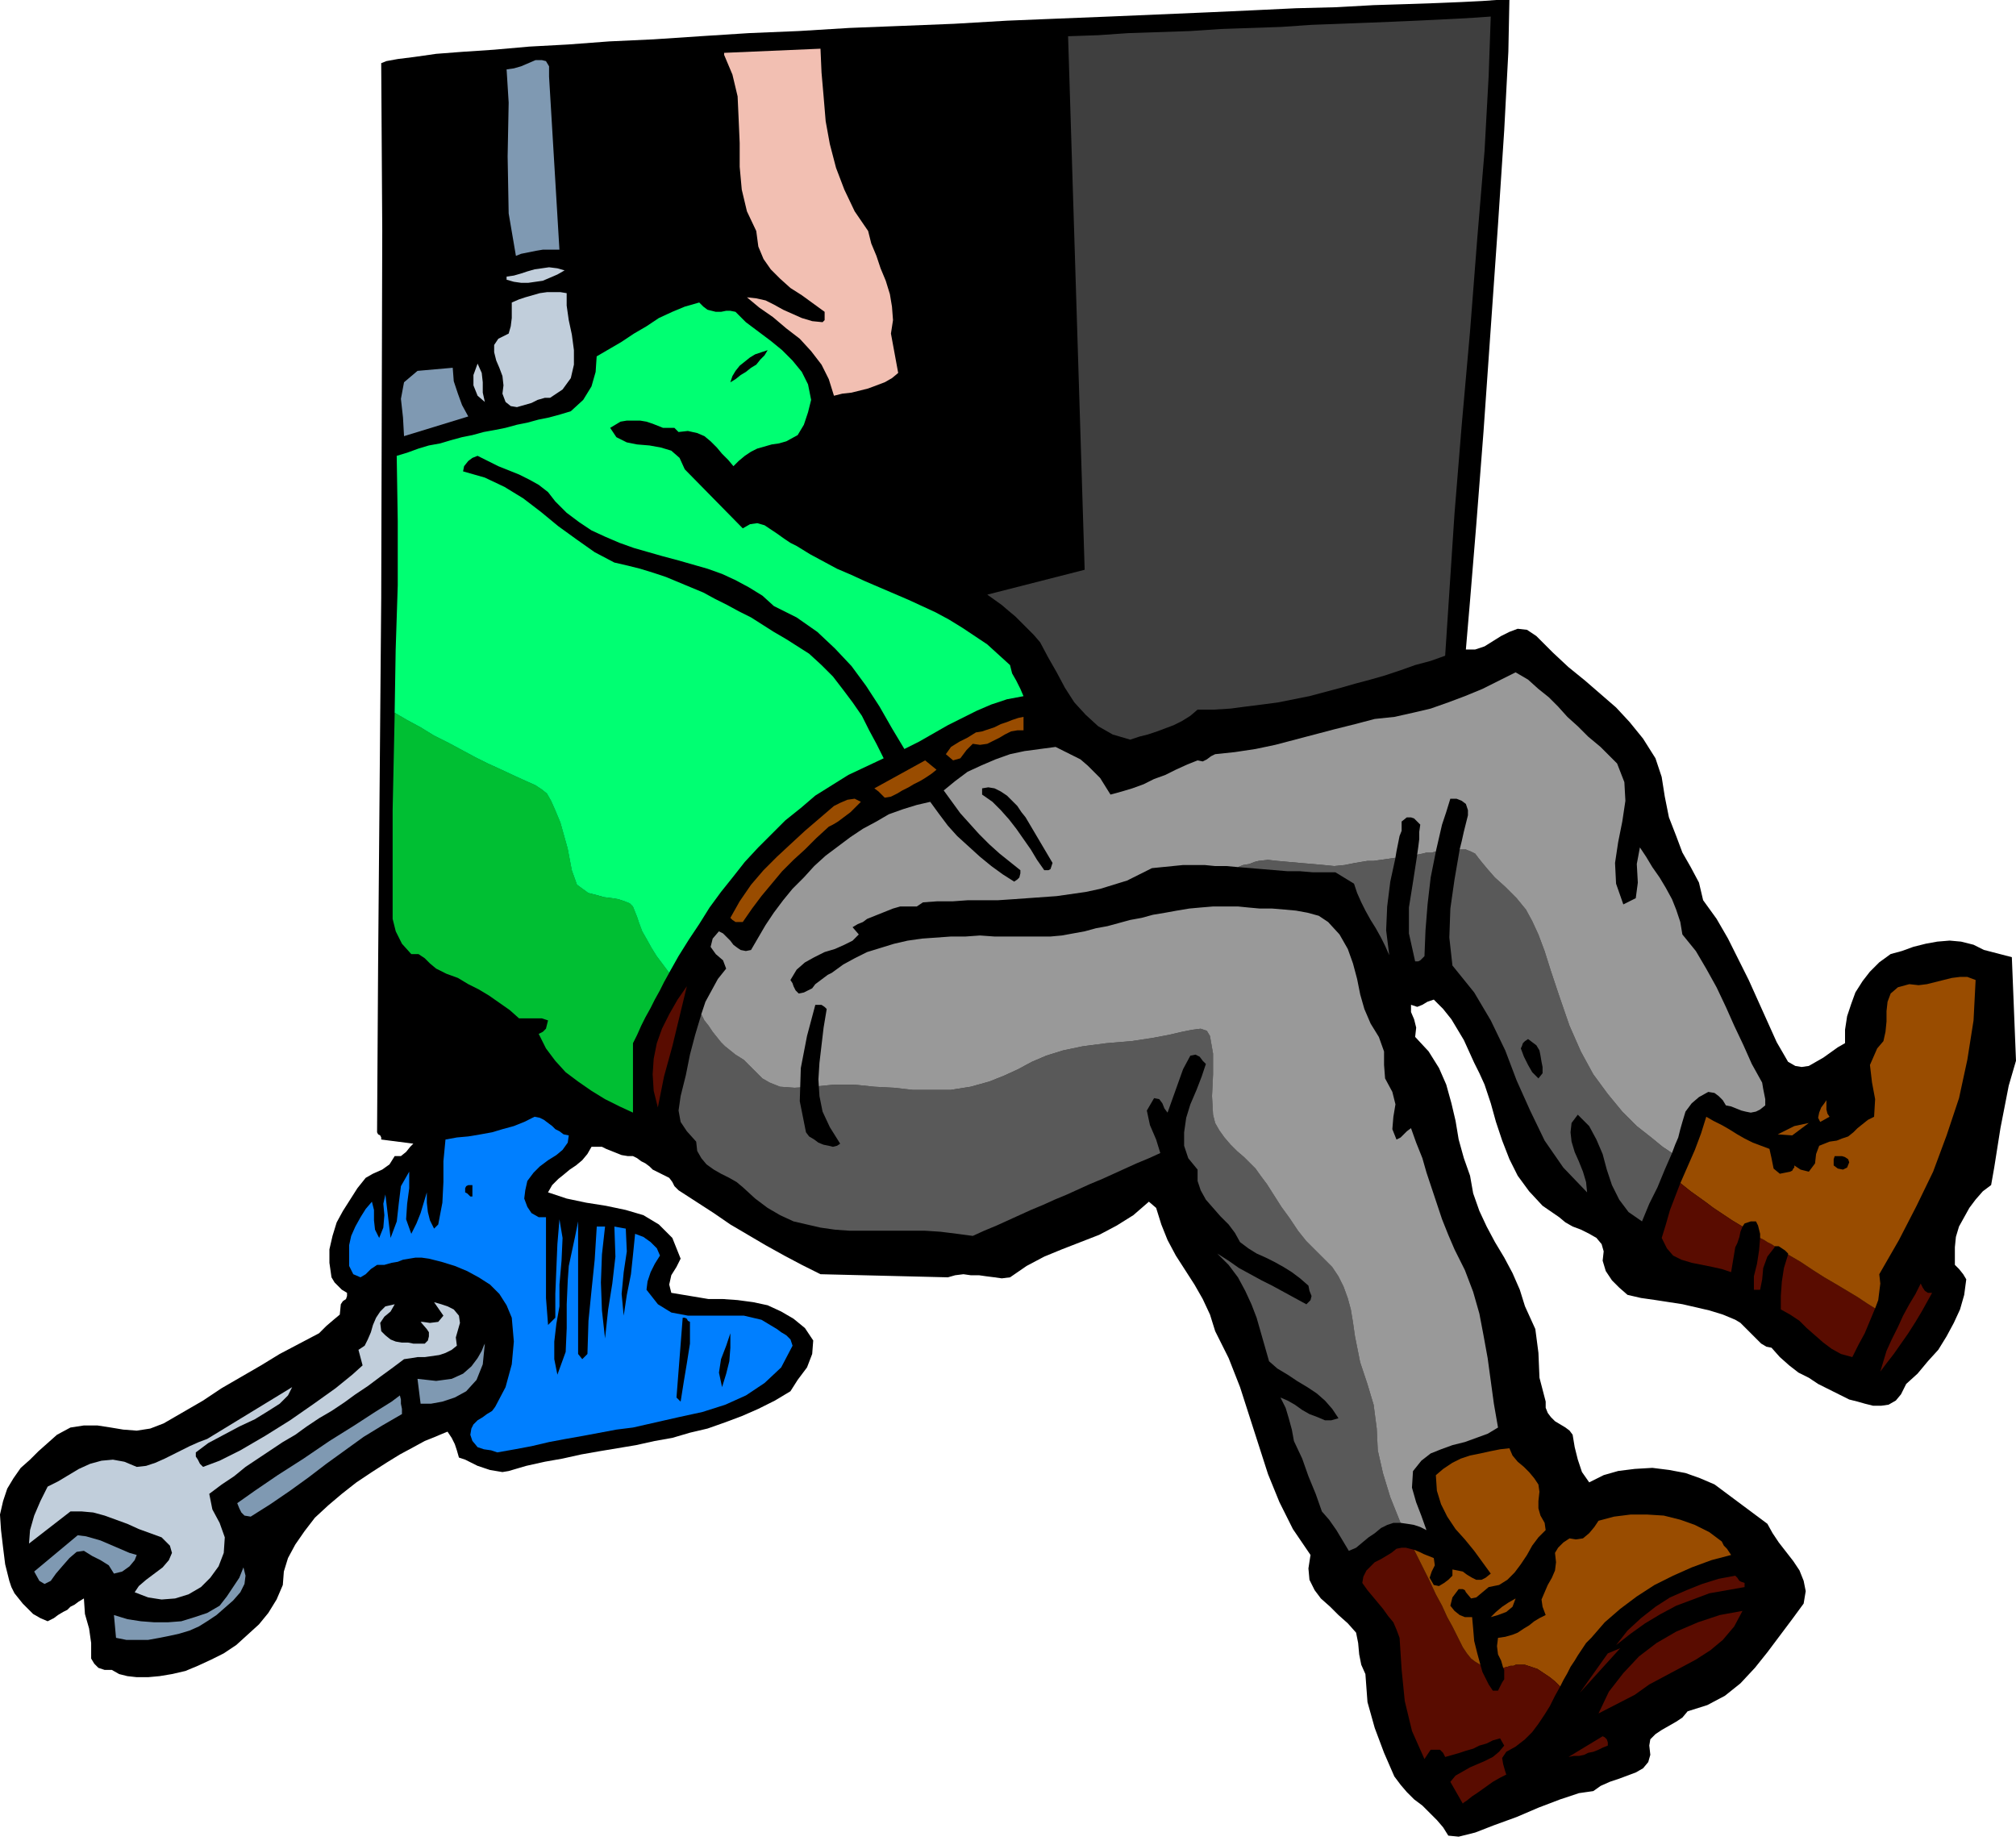<svg xmlns="http://www.w3.org/2000/svg" fill-rule="evenodd" height="1.781in" preserveAspectRatio="none" stroke-linecap="round" viewBox="0 0 1946 1781" width="1.946in"><style>.pen1{stroke:none}.brush2{fill:#000}.brush3{fill:#994c00}.brush4{fill:#590c00}.brush9{fill:#7f99b2}.brush10{fill:#c1cedb}</style><path class="pen1 brush2" d="m1346 1715-10-23-9-24-7-25-2-27-4-9-2-10-1-11-2-10-8-9-9-8-8-8-9-8-6-8-5-10-1-11 2-13-17-25-13-26-11-27-9-28-9-28-9-28-11-28-13-26-5-16-7-15-8-14-9-14-9-14-8-15-6-15-5-16-7-6-15 13-16 10-17 9-18 7-18 7-17 7-17 9-16 11-8 1-7-1-8-1-7-1h-8l-7-1-8 1-7 2-123-3-18-9-17-9-18-10-17-10-17-10-16-11-17-11-17-11-4-4-2-4-3-4-4-2-4-2-4-2-4-2-3-3-4-3-4-2-4-3-4-2h-5l-6-1-5-2-5-2-5-2-4-2h-10l-4 7-5 6-6 5-6 4-6 5-5 4-6 6-4 7 18 6 19 4 19 3 19 4 17 5 15 9 13 13 8 20-4 8-5 8-2 9 2 8 36 6h14l14 1 15 2 14 3 13 6 12 7 11 9 8 12-1 13-5 13-9 12-7 11-15 9-16 8-16 7-16 6-17 6-17 4-17 5-17 3-18 4-18 3-18 3-17 3-18 4-17 3-18 4-17 5-6 1-6-1-6-1-6-2-6-2-6-3-6-3-6-2-2-7-2-6-3-6-4-6-5 2-7 3-10 4-11 6-13 7-13 8-14 9-15 10-14 11-13 11-13 12-10 13-9 13-7 13-4 13-1 13-6 14-8 13-9 11-11 10-11 10-12 8-12 6-13 6-12 5-13 3-12 2-11 1h-11l-9-1-8-2-7-4h-7l-6-2-4-4-3-5v-15l-2-14-4-14-1-15-5 3-4 3-4 2-3 3-4 2-5 3-4 3-6 3-7-3-7-4-5-5-5-5-4-5-4-5-3-6-2-6-4-16-2-16-2-17-1-15 3-13 4-12 6-10 7-10 9-8 8-8 9-8 9-8 13-7 13-2h13l13 2 12 2 13 1 13-2 13-5 19-11 19-11 18-12 19-11 19-11 18-11 19-10 19-10 7-7 7-6 6-5 1-10 2-3 3-2 1-3v-3l-5-3-4-4-3-3-3-5-2-14v-13l3-13 4-13 6-11 7-11 7-11 8-10 7-4 9-4 7-5 5-8h6l5-4 4-5 3-3-31-4v-2l-1-2-2-1-1-2 1-161 3-355 1-354-1-162 5-2 11-2 16-2 21-3 26-2 30-2 34-3 37-2 40-3 43-2 45-3 47-3 48-2 49-3 51-2 50-2 51-3 49-2 50-2 47-2 47-2 44-2 42-2 39-1 36-2 32-1 29-1 24-1 20-1 14-1h12l-1 50-4 76-6 91-7 100-7 100-7 90-6 73-4 47h9l9-3 8-5 8-5 8-4 8-3 9 1 9 6 16 16 15 14 16 13 15 13 15 13 13 14 13 16 12 19 6 18 3 19 4 20 7 18 6 16 8 14 8 15 4 17 13 18 11 19 10 20 10 20 9 20 9 20 9 20 11 19 7 4 6 1 7-1 7-4 7-4 7-5 7-5 7-4v-13l2-13 4-12 4-11 7-11 7-9 9-9 11-8 11-3 11-4 12-3 11-2 12-1 11 1 12 3 10 5 27 7 4 100-7 24-8 41-6 38-3 17-8 6-7 8-6 8-5 9-5 9-3 10-1 10v17l4 4 4 5 3 5-2 15-4 14-6 13-7 13-8 13-10 11-10 12-11 10-5 10-5 6-7 4-7 1h-8l-8-2-7-2-8-2-10-5-10-5-10-5-9-6-10-5-9-7-9-8-8-9-5-1-5-3-4-4-4-4-4-4-4-4-4-4-5-3-12-5-13-4-13-3-13-3-13-2-13-2-14-2-13-3-8-7-7-7-6-9-3-10 1-9-2-7-5-6-7-4-8-4-8-3-7-4-6-5-16-11-13-14-11-15-8-16-7-18-6-18-5-18-6-18-5-11-5-10-5-11-5-11-6-10-6-10-8-10-9-9-6 2-5 3-5 2-6-2v7l3 7 2 8-1 9 13 14 10 16 7 16 5 18 4 17 3 18 5 18 6 17 3 17 6 17 7 15 8 15 9 15 8 15 7 16 5 16 10 22 3 23 1 24 6 23v6l2 5 3 4 4 4 5 3 5 3 4 3 3 4 2 12 3 12 4 12 7 10 14-7 14-4 16-2 17-1 16 2 16 3 14 5 14 6 51 38 5 9 6 9 7 9 7 9 6 9 4 10 2 10-2 12-11 15-12 16-12 16-12 15-14 15-15 12-17 9-19 6-5 6-6 4-7 4-7 4-6 4-5 5-1 6 1 9-2 7-5 6-7 4-8 3-8 3-9 3-9 4-7 5-14 2-18 6-21 8-21 9-22 8-18 7-16 4-10-1-5-8-6-7-7-7-7-7-8-6-7-7-6-7-6-8z"/><path class="pen1 brush3" d="m1671 1501-2-3-2-3-3-3-2-4-12-9-14-7-14-5-16-4-16-1h-16l-16 2-15 4-4 6-5 6-6 5-7 1-6-1-6 4-5 5-3 5 1 9-1 8-3 7-4 7-3 7-3 7 1 7 3 8-6 3-5 3-5 4-5 3-6 4-5 2-7 2-7 1-1 8 1 8 3 6 2 7 4-1 3-1h3l2-1h9l6 2 6 2 6 4 6 4 5 4 5 5 3-6 4-7 3-6 4-6 3-5 4-6 4-6 5-5 13-15 15-13 16-12 17-11 18-9 18-8 19-7 19-5z"/><path class="pen1 brush4" d="m1463 1607-2 1h-3l-3 1-4 1 1 2v9l-2 3-2 4-2 4h-5l-4-6-3-6-3-6-2-7-5-3-4-3-4-5-4-6-5-10-5-10-5-9-5-11-6-11-6-13-7-14-8-16-4-1-4-1h-4l-5 1-5 4-5 3-5 3-6 3-4 4-4 4-3 6-1 6 5 7 5 6 5 6 5 6 5 7 5 6 3 7 3 8 2 31 3 30 7 29 12 27 6-9h9l3 3 2 4 7-2 7-2 6-2 7-2 6-3 7-2 6-3 7-2 4 7-5 6-6 5-8 4-7 3-7 3-7 4-7 4-5 6 12 21 1-1 3-2 5-4 6-4 7-5 7-5 7-4 6-3-1-3-2-7-1-6 4-6 9-5 9-7 7-7 6-8 6-9 5-8 5-10 5-9-5-5-5-4-6-4-6-4-6-2-6-2h-9z"/><path class="pen1 brush3" d="m1429 1607-3-11-3-12-1-12-1-11h-7l-5-2-5-4-4-5 1-4 1-4 3-4 3-4h4l2 1 1 2 5 6 5-1 6-5 6-5 10-2 8-5 7-7 6-8 6-9 5-9 6-8 7-7-1-7-4-7-2-7v-7l1-9-1-7-4-6-5-6-5-5-6-5-5-6-3-7-9 1-10 2-9 2-10 2-9 3-8 4-9 6-7 6 1 15 4 13 6 12 8 12 9 10 9 11 8 11 8 11-5 4-4 2h-5l-4-2-5-3-4-3-5-1-5-1v6l-4 4-4 3-5 3-5-1-4-7 2-6 3-6-1-7-5-2-5-2-4-2-5-2 8 16 7 14 6 13 6 11 5 11 5 9 5 10 5 10 4 6 4 5 4 3 5 3z"/><path class="pen1" d="m1308 1290-2-14-2-12-3-11-4-11-5-10-6-9-8-8-8-8-9-9-8-10-8-12-8-11-7-11-7-11-6-8-5-7-5-5-6-6-7-6-6-6-6-7-5-7-4-7-2-8-1-18 1-21v-20l-3-17-3-5-6-2-8 1-10 2-13 3-16 3-20 3-24 2-23 3-19 4-16 5-14 6-13 7-13 6-15 6-18 5-19 3h-37l-18-2-19-1-19-2h-20l-20 2-18 1-14-1-10-4-7-4-6-6-6-6-6-6-8-5-5-4-5-4-4-4-4-5-4-5-4-6-4-5-3-6-6 20-5 19-4 20-5 20-2 14 2 11 6 9 9 10 1 9 4 7 5 6 7 5 7 4 8 4 7 4 6 5 12 11 12 9 12 7 13 6 13 3 13 3 14 2 14 1h73l15 1 16 2 15 2 11-5 12-5 11-5 11-5 11-5 12-5 11-5 12-5 11-5 11-5 12-5 11-5 11-5 11-5 12-5 11-5-4-13-6-14-3-14 7-12 5 1 3 4 2 5 3 4 5-14 5-14 5-14 7-13 5-1 4 2 3 4 3 3-4 12-5 13-6 14-4 13-2 14v13l4 12 9 11v11l3 9 5 9 7 8 7 8 8 8 6 8 5 9 8 6 8 5 9 4 8 4 9 5 8 5 8 6 8 7 1 5 2 5-1 4-4 4-11-6-11-6-11-6-10-5-11-6-11-6-10-7-11-7 11 11 9 12 7 13 6 13 5 13 4 14 4 14 4 14 8 7 10 6 9 6 10 6 9 6 8 7 7 8 6 9-7 2h-6l-7-3-8-3-7-4-7-5-7-4-7-3 5 10 3 10 3 11 2 11 8 17 6 17 7 17 6 17 7 8 7 10 6 10 6 10 7-3 6-5 6-5 6-4 6-5 6-3 6-2h7l-10-25-7-23-5-22-1-21-3-23-6-20-7-21-5-25zm58-362h3l2-1 2-2 2-2 1-25 2-25 3-26 5-25-4 1h-5l-4 1-5 1-4 26-4 25v25l6 27zm-151-97-4 1-5 2-6 1-5 2 12 1 12 1 12 1 12 1h12l12 1h22l18 11 3 9 4 9 4 8 5 9 5 8 5 9 4 8 4 9-3-24 1-23 3-24 5-23-7 1-7 1-7 1h-6l-6 1-6 1-5 1-5 1-10 1-10-1-11-1-12-1-11-1-11-1-9-1-9 1zm300 159-10-29-8-24-6-19-6-16-6-13-6-11-9-11-11-11-10-9-7-8-5-6-4-5-3-4-4-2-5-2h-6l-5 29-4 28-1 28 3 27 21 26 16 27 14 29 11 29 13 29 14 29 18 26 23 24-1-10-3-10-4-10-4-9-3-10-1-9 1-9 6-8 11 11 7 13 6 14 4 15 5 15 7 14 9 12 13 9 7-17 8-16 7-17 7-16-9-6-11-9-14-11-14-14-14-17-14-19-12-22-11-25z" style="fill:#595959"/><path class="pen1" style="fill:#999" d="m1364 1420 8-10 9-7 10-4 11-4 12-3 11-4 11-4 10-6-4-23-3-22-3-22-4-22-4-21-6-21-8-21-10-20-6-14-6-15-5-15-5-15-5-15-4-14-6-15-5-14-4 3-3 3-3 3-4 2-4-10 1-12 2-12-3-12-7-13-1-13v-13l-5-14-8-13-6-14-4-14-3-15-4-15-5-14-8-14-11-12-9-6-11-3-11-2-11-1-12-1h-12l-11-1-10-1h-24l-12 1-11 1-12 2-11 2-12 2-11 3-11 2-11 3-11 3-11 2-11 3-11 2-11 2-11 1h-54l-14-1-14 1h-14l-14 1-14 1-14 2-13 3-13 4-13 4-12 6-11 6-11 8-4 2-4 3-4 3-4 3-3 4-4 2-4 2-5 1-3-3-2-4-1-3-2-3 6-10 8-7 9-5 10-5 10-3 9-4 8-4 6-6-6-7 5-3 5-2 4-3 5-2 5-2 5-2 5-2 5-2 7-2h16l6-4 14-1h15l14-1h29l15-1 14-1 14-1 14-1 14-2 14-2 14-3 13-4 13-4 12-6 12-6 10-1 10-1 10-1h21l10 1h11l11 1 5-2 6-1 5-2 4-1 9-1 9 1 11 1 11 1 12 1 11 1 10 1 10-1 5-1 5-1 6-1 6-1h6l7-1 7-1 7-1 1-6 1-5 1-5 1-5 2-5v-9l5-4h4l3 1 3 3 3 3-1 7v7l-1 8-1 7 5-1 4-1h5l4-1 3-13 3-13 4-12 4-13h6l5 2 4 3 2 6v5l-2 8-2 8-2 9-2 8h6l5 2 4 2 3 4 4 5 5 6 7 8 10 9 11 11 9 11 6 11 6 13 6 16 6 19 8 24 10 29 11 25 12 22 14 19 14 17 14 14 14 11 11 9 9 6 3-8 3-7 2-8 2-7 3-10 6-8 7-6 9-5 6 1 4 3 4 4 3 5 5 1 5 2 5 2 4 1 5 1 5-1 4-2 5-4v-6l-1-5-1-5-1-6-10-18-8-18-9-19-8-18-9-19-10-18-10-17-13-16-2-12-4-12-4-10-6-11-6-10-7-10-6-10-6-9-3 16 1 18-2 15-12 6-7-20-1-20 3-20 4-20 3-20-1-18-7-18-16-16-12-10-10-10-10-9-9-10-9-9-10-8-10-9-12-7-16 8-16 8-17 7-16 6-17 6-17 4-18 4-19 2-19 5-20 5-19 5-19 5-19 5-19 4-20 3-19 2-4 2-4 3-4 2-5-1-10 4-11 5-10 5-11 4-10 5-11 4-10 3-11 3-5-8-5-8-6-6-6-6-7-6-8-4-8-4-8-4-15 2-15 2-14 3-14 5-14 6-13 6-12 9-11 9 8 11 8 11 9 10 9 10 10 10 10 9 10 8 10 8v3l-1 4-2 2-3 2-11-7-11-8-11-9-11-10-11-10-9-10-9-12-8-11-13 3-13 4-14 5-12 7-13 7-12 8-12 9-12 9-11 10-10 11-11 11-9 11-9 12-8 12-7 12-7 12-5 1-5-1-3-2-4-3-3-4-4-4-3-3-4-2-6 7-2 8 5 7 7 6 3 8-8 10-6 11-6 11-4 12 3 6 4 5 4 6 4 5 4 5 4 4 5 4 5 4 8 5 6 6 6 6 6 6 7 4 10 4 14 1 18-1 20-2h20l19 2 19 1 18 2h37l19-3 18-5 15-6 13-6 13-7 14-6 16-5 19-4 23-3 24-2 20-3 16-3 13-3 10-2 8-1 6 2 3 5 3 17v20l-1 21 1 18 2 8 4 7 5 7 6 7 6 6 7 6 6 6 5 5 5 7 6 8 7 11 7 11 8 11 8 12 8 10 9 9 8 8 8 8 6 9 5 10 4 11 3 11 2 12 2 14 5 25 7 21 6 20 3 23 1 21 5 22 7 23 10 25 7 1 6 1 6 2 6 3-5-14-5-13-4-14 1-16z"/><path class="pen1 brush4" d="m1719 1264 9 5 9 6 7 7 8 7 8 7 8 6 9 5 11 3 6-12 6-11 5-12 5-12-8-5-9-6-10-6-10-6-12-7-11-7-12-8-12-7-4 13-2 13-1 14v13zm-26-19h6l2-10 1-11 4-11 7-9v-1l-3-2-4-2-3-2-4-2-1 12-2 13-3 12v13z"/><path class="pen1 brush3" d="m1695 1179 2 4 1 4 1 4v4l4 2 3 2 4 2 3 2h4l3 2 3 2 3 3v1l12 7 12 8 11 7 12 7 10 6 10 6 9 6 8 5 3-8 1-8 1-8-1-9 19-33 17-33 16-33 13-35 12-36 8-37 6-38 2-39-8-3h-7l-8 1-8 2-8 2-8 2-8 1-9-1-11 3-7 6-3 8-1 9v10l-1 10-2 9-6 7-7 16 2 17 3 16-1 17-6 3-5 4-5 4-4 4-5 4-6 2-5 2-7 1-10 4-3 8-1 9-6 8-4-1-4-1-3-2-3-2v2l-1 1-1 2-2 1-10 2-6-5-2-10-2-9-8-3-8-3-8-4-7-4-8-5-7-4-8-4-7-4-5 16-6 16-7 16-7 16 5 4 5 4 7 5 7 5 8 6 9 6 9 6 10 6 2-3 3-1 3-1h5z"/><path class="pen1 brush4" d="m1671 1228 4-24 2-4 2-6 1-5 2-5-10-6-9-6-9-6-8-6-7-5-7-5-5-4-5-4-5 13-5 13-4 14-4 13 5 10 6 7 8 4 10 3 10 2 10 2 9 2 9 3z"/><path class="pen1" style="fill:#00bf33" d="m568 862-11-8-5-14-4-21-7-25-5-12-4-9-4-7-5-4-6-4-9-4-11-5-15-7-11-5-12-6-13-7-13-7-14-7-13-8-13-7-12-7-1 47-1 47v105l3 12 6 12 9 10h7l6 4 5 5 6 5 10 5 11 4 10 6 10 5 10 6 10 7 10 7 9 8h22l6 2-1 4-1 4-3 3-4 2 7 14 9 12 10 11 12 9 13 9 13 8 14 7 13 6v-67l4-8 4-9 4-8 5-9 4-8 5-9 4-8 5-9-6-8-6-8-5-8-5-9-4-7-3-8-2-6-2-5-2-5-3-3-5-2-6-2-6-1-8-1-7-2-8-2z"/><path class="pen1" style="fill:#00ff72" d="m853 732-7-14-7-13-7-14-9-13-9-12-10-13-11-11-12-11-11-7-11-7-12-7-11-7-11-7-12-6-11-6-12-6-11-6-12-5-12-5-12-5-12-4-13-4-12-3-13-3-19-10-17-12-18-13-17-14-17-13-18-11-19-9-21-6 1-5 4-5 4-3 5-2 10 5 10 5 10 4 10 4 10 5 9 5 9 7 7 9 11 11 12 9 12 8 13 6 14 6 14 5 14 4 14 4 15 4 14 4 14 4 14 5 13 6 13 7 13 8 11 10 22 11 20 14 17 16 16 17 14 19 13 20 12 21 12 20 14-7 14-8 14-8 14-7 14-7 14-6 15-5 16-3-3-7-4-8-4-7-2-8-11-10-11-10-12-8-12-8-13-8-13-7-13-6-13-6-14-6-14-6-14-6-13-6-14-6-13-7-13-7-13-8-6-3-6-4-7-5-6-4-6-4-7-2-7 1-7 4-56-57-5-11-8-7-10-3-11-2-12-1-10-2-10-5-6-9 5-3 5-3 6-1h13l6 1 6 2 5 2 5 2h11l4 4 9-1 9 2 7 3 6 5 6 6 5 6 6 6 5 6 5-5 6-5 6-4 6-3 7-2 7-2 7-1 7-2 11-6 6-10 4-12 3-12-3-15-6-12-9-11-10-10-11-9-12-9-12-9-10-10-5-1h-4l-5 1h-5l-4-1-4-1-4-3-4-4-14 4-12 5-13 6-12 8-12 7-12 8-12 7-12 7-1 15-4 14-8 13-12 11-10 3-11 3-10 2-11 3-10 2-11 3-10 2-11 2-11 3-10 2-11 3-10 3-11 2-10 3-11 4-10 3 1 63v62l-2 62-1 61 12 7 13 7 13 8 14 7 13 7 13 7 12 6 11 5 15 7 11 5 9 4 6 4 5 4 4 7 4 9 5 12 7 25 4 21 5 14 11 8 8 2 7 2 8 1 6 1 6 2 5 2 3 3 2 5 2 5 2 6 3 8 4 7 5 9 5 8 6 8 6 8 9-16 10-16 10-15 10-16 11-15 12-15 11-14 13-14 13-13 13-13 15-12 14-12 16-10 16-10 17-8 17-8z"/><path class="pen1 brush4" d="m1547 1676 2 1 2 2 1 3v3l-5 2-4 2-5 2-5 1-4 2-5 1h-5l-5 1 33-20zm135-121-8 15-11 13-12 10-14 9-15 8-15 8-15 8-14 10-35 18 10-21 14-18 15-16 17-13 19-11 21-9 21-7 22-4zm-118 36-39 43 27-38 12-5zm111-70 2 2 2 3 2 1 3 1v4l-17 3-17 3-16 6-16 6-15 8-15 9-14 10-14 11 11-14 13-12 14-11 14-9 16-7 15-6 16-5 16-3z"/><path class="pen1 brush9" d="m110 1559 13 4 13 2 13 1h13l13-1 13-4 12-4 12-7 7-9 6-9 6-9 4-10 2 8-1 8-4 8-7 8-8 7-8 7-9 6-8 5-9 4-10 3-9 2-10 2-11 2h-21l-10-2-2-22z"/><path class="pen1 brush3" d="m1439 1561 5-5 6-5 6-4 7-4-3 8-6 5-8 3-7 2z"/><path class="pen1 brush10" d="m130 1537 4-6 7-6 8-6 8-6 6-7 3-7-2-7-8-8-11-4-11-4-11-5-11-4-11-4-11-3-11-1H68l-40 31 1-13 4-14 6-14 7-14 10-5 10-6 10-6 11-5 11-3 11-1 11 2 12 5 9-1 9-3 9-4 8-4 8-4 8-4 9-4 8-3 82-50-4 8-8 8-11 7-13 8-15 7-15 8-15 8-12 9v4l2 3 2 4 3 3 16-6 20-10 24-14 24-15 23-16 21-15 16-13 10-9-4-15 6-4 3-6 3-7 2-7 3-7 4-6 5-5 9-2-4 7-6 5-4 6 1 8 4 4 5 4 5 2 6 1h6l5 1h11l3-3 1-4v-4l-2-3-6-7h2l7 1 8-1 5-6-9-13 7 2 6 2 6 3 5 6 1 7-2 7-2 7 1 8-5 4-6 3-6 2-7 1-7 1h-7l-6 1-7 1-12 9-11 8-12 9-12 8-11 8-12 8-12 7-12 8-11 8-12 7-12 8-12 8-12 8-11 9-12 8-12 9 3 15 7 13 5 14-1 15-5 13-8 11-9 9-12 7-13 4-13 1-13-2-13-5z"/><path class="pen1 brush9" d="m33 1517 42-35 8 1 7 2 7 2 7 3 7 3 7 3 7 3 7 2-2 5-5 6-7 5-8 2-5-8-8-5-8-4-8-5-7 1-7 6-7 8-6 7-5 7-6 3-5-3-5-9zm196-66 17-12 22-15 25-16 25-17 24-15 20-13 16-10 8-6 1 4v4l1 5v5l-19 11-18 11-18 13-18 13-17 13-18 13-19 13-19 12-6-1-3-3-2-4-2-5z"/><path class="pen1" style="fill:#007fff" d="m456 1391-2-6 1-6 2-4 4-4 5-3 4-3 5-3 3-4 10-19 6-22 2-22-2-23-5-12-7-11-9-9-11-7-11-6-12-5-13-4-12-3-7-1h-6l-6 1-6 1-5 2-6 1-7 2h-7l-6 4-5 5-5 3-7-3-4-8v-20l2-9 4-9 5-9 5-8 6-7 2 8v10l1 9 4 8 4-10 1-12-1-11 2-9 5 42 6-16 2-18 2-16 8-14v16l-2 15-1 15 5 14 5-10 4-10 3-10 3-10v10l1 9 2 8 4 8 4-4 4-21 1-20v-20l2-21 11-2 11-1 12-2 11-2 10-3 11-3 10-4 10-5 5 1 4 2 4 3 4 3 3 3 4 2 4 3 5 1-1 7-5 7-6 5-8 5-8 6-6 6-6 8-2 9-1 8 3 8 4 6 7 4h7v78l2 26 7-7v-23l1-24 1-24 2-24 3 18-1 22-2 23v21l-3 17-2 17v17l3 15 8-22 1-23v-23l1-23 1-14 3-14 3-14 3-15v128l4 5 5-5 1-32 3-30 3-29 2-32h8l-3 27-1 27 1 27 3 27 3-28 4-25 3-26-1-29 11 2 1 22-3 20-2 21 2 21 3-20 4-20 2-19 2-20 8 3 7 5 6 6 3 7-5 8-4 8-3 9-1 8 11 14 13 8 16 3h54l17 4 15 9 4 3 5 3 4 4 2 6-11 21-16 15-18 12-20 9-22 7-23 5-22 5-22 5-16 2-16 3-16 3-17 3-16 3-17 4-16 3-17 3-6-2-7-1-6-2-5-6z"/><path class="pen1 brush2" d="M659 1272h2l2 1 1 2 2 1v21l-3 19-3 18-3 19-4-4 6-77zm46 15v14l-1 13-3 12-4 13-3-14 2-13 5-13 4-12z"/><path class="pen1 brush4" d="m1854 1239 1 2 1 2 2 3 3 2h4l-5 9-5 9-6 10-7 11-7 10-7 10-7 9-6 8 3-10 3-10 5-11 6-12 5-11 6-11 6-10 5-10z"/><path class="pen1 brush2" d="M449 1151v-4l1-2 2-1h4v11h-2l-1-1-2-2-2-1zm1321-26v-6l1-3h7l3 1 3 2 1 3-2 5-4 2-5-1-4-3zm-992-32-6-30 1-32 6-31 8-30h6l3 2 2 2-3 18-2 17-2 17-1 16 1 16 3 15 7 15 10 16-3 2-4 1-4-1-5-1-5-2-4-3-5-3-3-4z"/><path class="pen1 brush3" d="m1716 1095 14 1 16-12-14 3-16 8z"/><path class="pen1 brush2" d="M381 1080V957l9 4 10 3 9 4 10 4 9 4 8 5 9 7 7 8 5 2 4 4 4 4 4 4 4 4 4 4 5 3 5 2 8 7 8 9 6 9 7 10-14 4-19 4-22 4-22 5-21 3-18 2-13 1-6-1z"/><path class="pen1 brush3" d="m1761 1065 2-3v9l1 4 2 3-9 5-2-4 1-5 2-5 3-4z"/><path class="pen1 brush4" d="m663 952-7 29-7 29-8 29-6 30-4-16-1-16 1-15 3-15 5-14 7-14 8-14 9-13z"/><path class="pen1 brush2" d="m1468 1012 1-2 1-3 2-2 3-2 4 3 4 3 3 5 1 5 1 6 1 5v6l-4 5-6-6-4-7-4-8-3-8z"/><path class="pen1 brush3" d="m705 886 9-16 11-16 12-14 13-13 14-13 13-12 14-12 14-12 6-3 7-3 7-1 6 3-3 3-3 3-4 4-4 3-4 3-4 3-5 3-4 2-12 11-11 11-11 10-11 11-10 12-10 12-9 12-9 13h-7l-3-2-2-2z"/><path class="pen1 brush2" d="m1008 840-7-10-6-10-7-10-7-10-7-9-8-9-8-8-10-7v-6l6-1 6 1 6 3 6 4 5 5 5 5 4 6 4 5 26 44-1 3-1 3-2 1h-4z"/><path class="pen1 brush3" d="m844 761 49-27 11 9-5 4-6 4-5 3-6 3-5 3-6 3-5 3-6 3-6 1-3-3-3-3-4-3zm69-33 5-7 8-5 8-4 8-5 6-1 6-2 6-2 6-3 6-2 5-2 6-2 5-1v13h-6l-6 1-6 3-5 3-6 3-6 3-7 1-7-1-6 6-6 8-7 2-7-6z"/><path class="pen1 brush9" d="m403 358 34-3 1 13 4 12 4 11 6 11-62 19-1-18-2-18 3-16 13-11z"/><path class="pen1 brush10" d="m485 380 1-8-1-9-3-8-3-7-2-8v-7l4-6 10-5 2-7 1-8v-15l7-3 6-2 7-2 7-2 7-1h13l6 1v12l2 14 3 14 2 15v14l-3 13-8 11-12 8h-5l-7 2-6 3-7 2-7 2-6-1-5-4-3-8zm-24-29 4 9 1 9v10l2 9-7-6-4-10v-10l4-11z"/><path class="pen1" style="fill:#f2bfb2" d="m721 287 9 1 9 2 8 4 9 5 9 4 9 4 10 3 10 1 2-2v-8l-11-8-11-8-11-7-10-9-9-9-7-10-5-12-2-15-9-19-5-21-2-22v-23l-1-23-1-22-5-21-8-19v-2l93-4 1 23 2 23 2 24 4 22 6 23 8 21 10 21 13 19 3 12 5 12 4 12 5 12 4 13 2 12 1 13-2 13 7 38-6 5-7 4-8 3-8 3-8 2-8 2-9 1-8 2-5-16-7-14-10-13-11-12-13-10-13-11-13-9-12-10z"/><path class="pen1 brush2" d="m705 369 2-6 3-5 4-5 5-4 5-4 5-3 6-2 6-2-3 5-4 4-4 5-5 3-5 4-5 3-5 4-5 3zM390 93l4-6 8-5 10-4 12-2 12-2 12-1 10-1 7-1 4 32-2 32-1 33 2 33-1 22 1 32 3 32 1 20-3 10-8 4-8 5-6 8h-7l-7 1-7 1-7 2-7 2-7 1-7 1h-8V93zm168-34h67l12-1h14l15-2 8 32 7 34 3 35-5 36-2 17 3 17 6 17 11 15h-4l-5-1-5-1-6-1-5-2h-12l-5 2-11 7-10 6-11 7-11 7-10 7-10 8-10 9-9 9-2-59-5-84-6-76-2-38z"/><path class="pen1 brush10" d="M489 270v-3l7-1 7-2 6-2 7-2 7-1 7-1 8 1 7 2-7 4-7 3-7 3-7 1-7 1h-7l-7-1-7-2z"/><path class="pen1 brush9" d="m489 67 7-1 7-2 7-3 7-3h6l4 1 3 5v10l10 167h-16l-6 1-5 1-5 1-5 1-5 2-7-41-1-55 1-52-2-32zm-86 1264 3 24h10l11-2 12-4 11-6 10-11 6-15 2-20-1 2-2 5-4 7-6 8-8 7-11 5-15 2-18-2z"/><path class="pen1 brush2" d="m1031 35-17 1-16 1-16 1-15 1h-15l-15 1-13 1-14 1h-13l-12 1-11 1-11 1h-10l-9 1h-8l-7 1-4 8 1 8 2 9-1 10 10 30 12 28 13 29 12 28 11 30 9 30 5 32 1 33 3 18 3 20-1 18-10 15-11 3-11 3-11 4-11 4-10 3-11 4-12 3-11 2v15l-4 9-8 7-10 4-12 2-12 3-11 3-9 6 18 9 17 8 19 9 18 8 19 9 18 9 18 9 18 10 9 4 8 3 9 4 8 5 9 4 8 5 8 5 8 5 94-24-16-515z"/><path class="pen1" style="fill:#3f3f3f" d="m1031 35 16 515-94 24 7 5 7 5 7 6 6 5 6 6 6 6 6 6 6 7 8 15 8 14 8 15 9 14 11 12 12 11 14 8 17 5 9-3 8-2 9-3 8-3 8-3 8-4 8-5 7-6h16l16-1 15-2 16-2 15-2 15-3 15-3 15-4 15-4 14-4 15-4 14-4 15-5 14-5 15-4 14-5 4-61 5-76 7-86 8-90 7-90 7-84 4-73 2-57-14 1-17 1-20 1-21 1-23 1-25 1-26 1-27 1-29 2-29 1-29 1-30 2-30 1-30 1-29 2-29 1z"/></svg>
